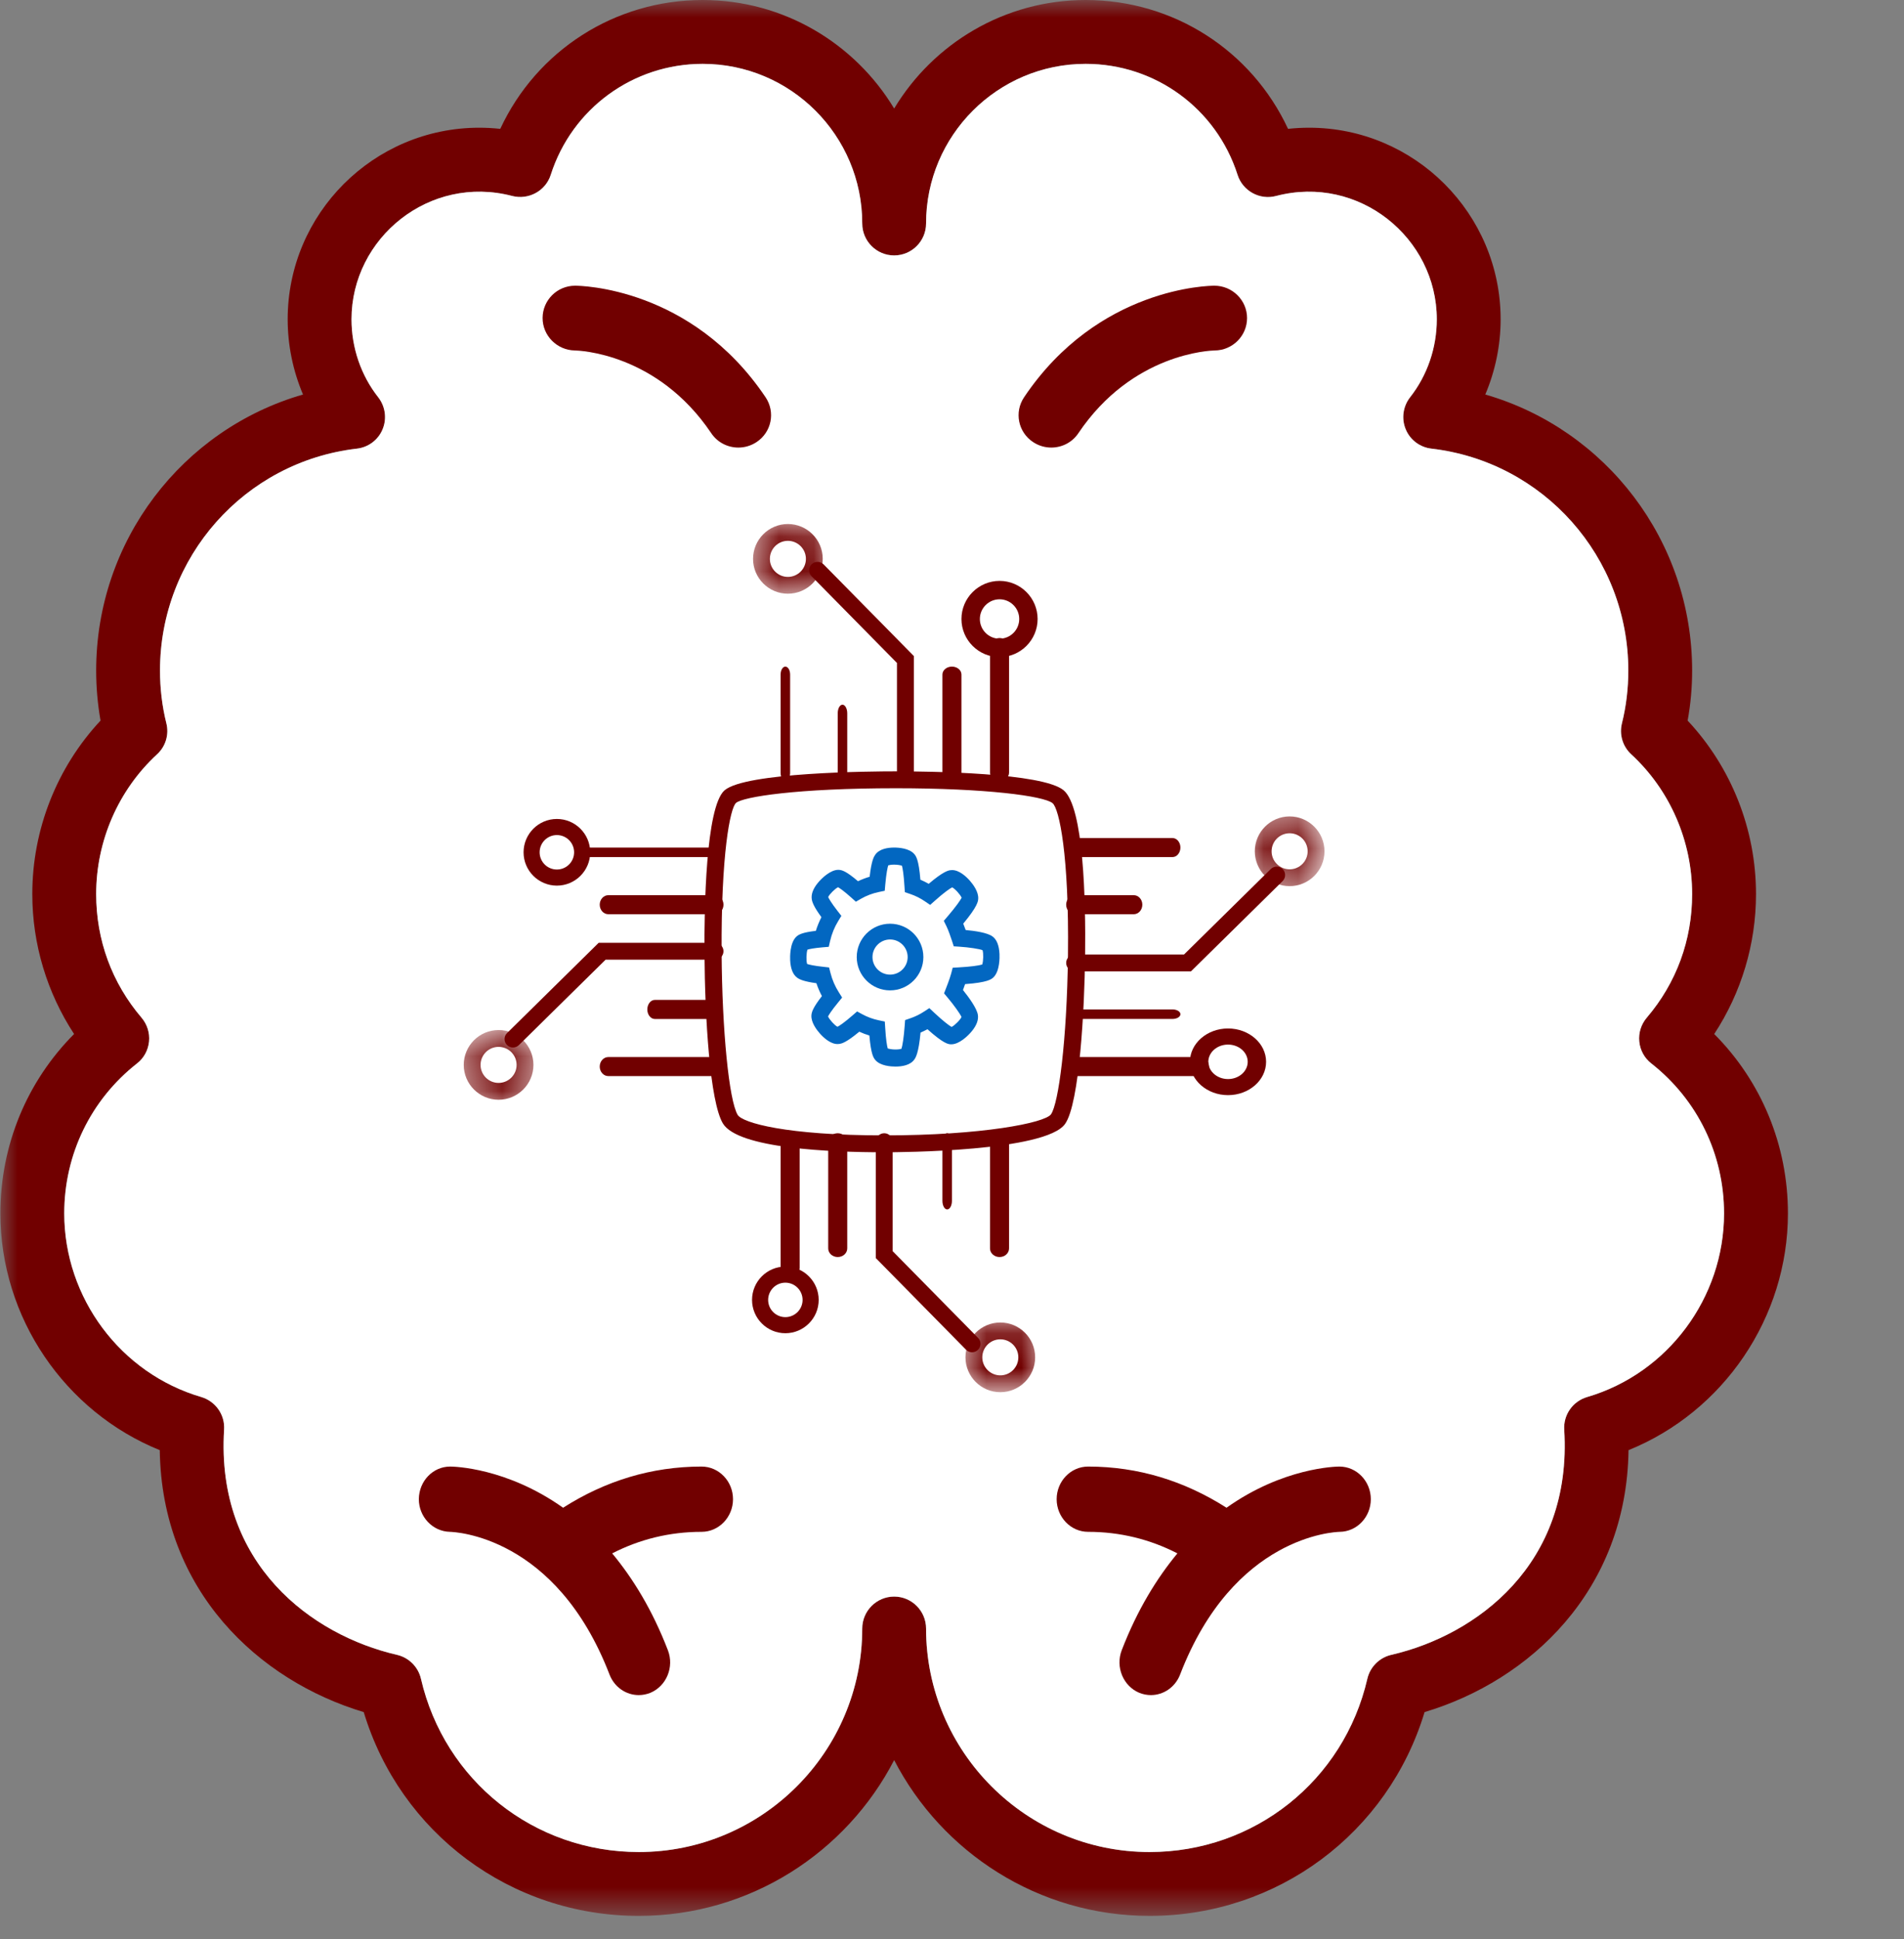 <svg width="55" height="56" viewBox="0 0 55 56" fill="none" xmlns="http://www.w3.org/2000/svg">
    <rect x="0" y="0" width="55" height="56" fill="#808080" stroke="none"/>
    <mask id="mask0_158_101" style="mask-type:luminance" maskUnits="userSpaceOnUse" x="0" y="0" width="55" height="56">
        <path d="M0 0H54.172V55.375H0V0Z" fill="white" />
    </mask>
    <g mask="url(#mask0_158_101)">
        <path
            d="M4.089 29.387C3.232 28.382 2.778 27.146 2.778 25.817C2.778 24.283 3.419 22.813 4.535 21.783C4.784 21.557 4.889 21.21 4.805 20.883C4.683 20.393 4.622 19.882 4.622 19.363C4.622 16.085 7.064 13.334 10.306 12.955C10.637 12.919 10.925 12.704 11.051 12.397C11.181 12.088 11.13 11.734 10.925 11.471C10.428 10.841 10.154 10.042 10.154 9.22C10.154 6.869 12.405 5.032 14.797 5.659C15.269 5.78 15.762 5.514 15.91 5.046C16.522 3.134 18.287 1.844 20.297 1.844C22.84 1.844 24.907 3.911 24.907 6.454C24.907 6.962 25.321 7.376 25.829 7.376C26.337 7.376 26.751 6.962 26.751 6.454C26.751 3.911 28.818 1.844 31.361 1.844C33.371 1.844 35.136 3.134 35.748 5.046C35.896 5.514 36.389 5.785 36.861 5.659C39.253 5.032 41.504 6.869 41.504 9.22C41.504 10.042 41.23 10.841 40.733 11.471C40.528 11.734 40.477 12.088 40.607 12.397C40.733 12.704 41.021 12.919 41.353 12.955C44.591 13.334 47.036 16.085 47.036 19.363C47.036 19.882 46.975 20.393 46.853 20.883C46.77 21.21 46.874 21.557 47.123 21.783C48.239 22.813 48.88 24.283 48.88 25.817C48.88 27.146 48.426 28.382 47.569 29.387C47.407 29.578 47.328 29.826 47.353 30.075C47.378 30.327 47.504 30.557 47.702 30.709C49.035 31.757 49.802 33.334 49.802 35.038C49.802 37.476 48.175 39.659 45.848 40.34C45.433 40.462 45.159 40.851 45.185 41.283C45.426 45.177 42.646 47.219 40.189 47.785C39.847 47.864 39.577 48.134 39.498 48.476C38.817 51.422 36.231 53.479 33.206 53.479C29.647 53.479 26.751 50.583 26.751 47.025C26.751 46.517 26.337 46.102 25.829 46.102C25.321 46.102 24.907 46.517 24.907 47.025C24.907 50.583 22.011 53.479 18.453 53.479C15.427 53.479 12.841 51.422 12.16 48.476C12.081 48.134 11.811 47.864 11.469 47.785C9.012 47.219 6.232 45.177 6.473 41.283C6.502 40.851 6.225 40.462 5.814 40.34C3.483 39.659 1.856 37.476 1.856 35.038C1.856 33.334 2.623 31.757 3.956 30.709C4.154 30.557 4.28 30.327 4.305 30.075C4.33 29.826 4.251 29.578 4.089 29.387ZM4.615 41.874C4.672 45.937 7.474 48.53 10.507 49.438C11.562 52.931 14.754 55.323 18.453 55.323C21.658 55.323 24.449 53.493 25.829 50.824C27.209 53.493 30 55.323 33.206 55.323C36.904 55.323 40.096 52.931 41.151 49.438C44.184 48.53 46.986 45.937 47.043 41.874C49.784 40.765 51.647 38.049 51.647 35.038C51.647 33.068 50.88 31.224 49.518 29.858C50.3 28.666 50.725 27.262 50.725 25.817C50.725 23.948 50.011 22.154 48.75 20.808C48.837 20.332 48.88 19.849 48.88 19.363C48.88 15.614 46.388 12.397 42.905 11.392C43.193 10.711 43.348 9.973 43.348 9.22C43.348 6.17 40.867 3.688 37.815 3.688C37.61 3.688 37.409 3.699 37.207 3.721C36.159 1.466 33.904 0 31.361 0C29.017 0 26.96 1.257 25.829 3.134C24.698 1.257 22.641 0 20.297 0C17.754 0 15.499 1.466 14.451 3.721C14.249 3.699 14.048 3.688 13.843 3.688C10.792 3.688 8.31 6.17 8.31 9.22C8.31 9.973 8.465 10.711 8.753 11.392C5.266 12.397 2.778 15.614 2.778 19.363C2.778 19.849 2.821 20.332 2.904 20.808C1.647 22.154 0.933 23.948 0.933 25.817C0.933 27.262 1.359 28.666 2.14 29.858C0.779 31.224 0.011 33.068 0.011 35.038C0.011 38.049 1.874 40.765 4.615 41.874Z"
            fill="#710000" />
        <path
            d="M4.089 29.387C3.232 28.382 2.778 27.146 2.778 25.817C2.778 24.283 3.419 22.813 4.535 21.783C4.784 21.557 4.889 21.21 4.805 20.883C4.683 20.393 4.622 19.882 4.622 19.363C4.622 16.085 7.064 13.334 10.306 12.955C10.637 12.919 10.925 12.704 11.051 12.397C11.181 12.088 11.13 11.734 10.925 11.471C10.428 10.841 10.154 10.042 10.154 9.22C10.154 6.869 12.405 5.032 14.797 5.659C15.269 5.78 15.762 5.514 15.91 5.046C16.522 3.134 18.287 1.844 20.297 1.844C22.84 1.844 24.907 3.911 24.907 6.454C24.907 6.962 25.321 7.376 25.829 7.376C26.337 7.376 26.751 6.962 26.751 6.454C26.751 3.911 28.818 1.844 31.361 1.844C33.371 1.844 35.136 3.134 35.748 5.046C35.896 5.514 36.389 5.785 36.861 5.659C39.253 5.032 41.504 6.869 41.504 9.22C41.504 10.042 41.23 10.841 40.733 11.471C40.528 11.734 40.477 12.088 40.607 12.397C40.733 12.704 41.021 12.919 41.353 12.955C44.591 13.334 47.036 16.085 47.036 19.363C47.036 19.882 46.975 20.393 46.853 20.883C46.77 21.21 46.874 21.557 47.123 21.783C48.239 22.813 48.88 24.283 48.88 25.817C48.88 27.146 48.426 28.382 47.569 29.387C47.407 29.578 47.328 29.826 47.353 30.075C47.378 30.327 47.504 30.557 47.702 30.709C49.035 31.757 49.802 33.334 49.802 35.038C49.802 37.476 48.175 39.659 45.848 40.34C45.433 40.462 45.159 40.851 45.185 41.283C45.426 45.177 42.646 47.219 40.189 47.785C39.847 47.864 39.577 48.134 39.498 48.476C38.817 51.422 36.231 53.479 33.206 53.479C29.647 53.479 26.751 50.583 26.751 47.025C26.751 46.517 26.337 46.102 25.829 46.102C25.321 46.102 24.907 46.517 24.907 47.025C24.907 50.583 22.011 53.479 18.453 53.479C15.427 53.479 12.841 51.422 12.16 48.476C12.081 48.134 11.811 47.864 11.469 47.785C9.012 47.219 6.232 45.177 6.473 41.283C6.502 40.851 6.225 40.462 5.814 40.34C3.483 39.659 1.856 37.476 1.856 35.038C1.856 33.334 2.623 31.757 3.956 30.709C4.154 30.557 4.28 30.327 4.305 30.075C4.33 29.826 4.251 29.578 4.089 29.387Z"
            fill="white" />
    </g>
    <path
        d="M20.266 42.348C18.816 42.348 17.479 42.764 16.266 43.537C14.631 42.377 13.107 42.348 13.004 42.348C12.507 42.348 12.107 42.764 12.099 43.283C12.096 43.798 12.497 44.222 12.996 44.233C13.121 44.237 16.06 44.336 17.607 48.354C17.749 48.722 18.089 48.947 18.45 48.947C18.564 48.947 18.677 48.925 18.788 48.881C19.252 48.686 19.479 48.137 19.294 47.654C18.84 46.476 18.277 45.57 17.684 44.855C18.479 44.447 19.344 44.233 20.266 44.233C20.766 44.233 21.174 43.809 21.174 43.29C21.174 42.771 20.766 42.348 20.266 42.348Z"
        fill="#710000" />
    <path
        d="M16.606 10.12C16.702 10.123 18.978 10.182 20.545 12.508C20.725 12.778 21.023 12.924 21.329 12.924C21.51 12.924 21.69 12.873 21.852 12.767C22.287 12.482 22.405 11.902 22.114 11.47C19.973 8.286 16.75 8.25 16.613 8.25C16.094 8.25 15.678 8.666 15.674 9.177C15.67 9.692 16.091 10.113 16.606 10.12Z"
        fill="#710000" />
    <path
        d="M38.691 42.348C38.588 42.348 37.064 42.377 35.43 43.537C34.217 42.764 32.881 42.348 31.431 42.348C30.931 42.348 30.523 42.771 30.523 43.29C30.523 43.809 30.931 44.233 31.431 44.233C32.353 44.233 33.218 44.447 34.011 44.855C33.42 45.57 32.856 46.476 32.402 47.654C32.218 48.137 32.445 48.686 32.909 48.881C33.019 48.925 33.133 48.947 33.246 48.947C33.607 48.947 33.947 48.722 34.089 48.354C35.631 44.347 38.556 44.237 38.698 44.233C39.194 44.229 39.598 43.809 39.598 43.29C39.598 42.771 39.19 42.348 38.691 42.348Z"
        fill="#710000" />
    <path
        d="M30.367 12.924C30.673 12.924 30.971 12.778 31.151 12.508C32.709 10.193 34.974 10.123 35.088 10.12C35.603 10.116 36.023 9.7 36.023 9.184C36.023 8.67 35.599 8.25 35.08 8.25C34.944 8.25 31.722 8.286 29.583 11.47C29.292 11.902 29.41 12.482 29.845 12.767C30.007 12.873 30.187 12.924 30.367 12.924Z"
        fill="#710000" />
    <path
        d="M25.544 33.273C23.987 33.273 21.31 33.164 20.88 32.437C20.507 31.807 20.361 29.39 20.35 27.511C20.342 26.263 20.384 23.307 20.927 22.824C21.519 22.3 25.158 22.273 25.882 22.273C26.862 22.273 30.107 22.313 30.722 22.818C31.308 23.299 31.364 26.013 31.345 27.588C31.328 29.115 31.185 31.859 30.767 32.453C30.207 33.25 26.02 33.273 25.544 33.273ZM25.882 22.761C23.025 22.761 21.459 23.009 21.26 23.186C21.09 23.343 20.828 24.658 20.845 27.518C20.859 29.761 21.058 31.77 21.308 32.192C21.444 32.422 22.714 32.785 25.544 32.785C28.369 32.785 30.184 32.425 30.36 32.176C30.577 31.866 30.82 30.063 30.85 27.582C30.885 24.679 30.595 23.349 30.405 23.192C30.15 22.983 28.478 22.761 25.882 22.761Z"
        fill="#710000" />
    <path
        d="M33.869 29.423H31.028C30.901 29.423 30.798 29.362 30.798 29.286C30.798 29.21 30.901 29.148 31.028 29.148H33.869C33.995 29.148 34.098 29.21 34.098 29.286C34.098 29.362 33.995 29.423 33.869 29.423Z"
        fill="#710000" />
    <path
        d="M33.869 24.749H31.028C30.901 24.749 30.798 24.626 30.798 24.473C30.798 24.322 30.901 24.199 31.028 24.199H33.869C33.995 24.199 34.098 24.322 34.098 24.473C34.098 24.626 33.995 24.749 33.869 24.749Z"
        fill="#710000" />
    <path
        d="M32.75 26.399H31.046C30.909 26.399 30.798 26.276 30.798 26.123C30.798 25.972 30.909 25.849 31.046 25.849H32.75C32.887 25.849 32.998 25.972 32.998 26.123C32.998 26.276 32.887 26.399 32.75 26.399Z"
        fill="#710000" />
    <path
        d="M34.403 28.049H31.042C30.907 28.049 30.798 27.939 30.798 27.805C30.798 27.67 30.907 27.561 31.042 27.561H34.203L36.708 25.094C36.804 25 36.958 25.001 37.053 25.097C37.147 25.193 37.146 25.347 37.05 25.442L34.403 28.049Z"
        fill="#710000" />
    <path
        d="M34.688 31.073H31.034C30.904 31.073 30.798 30.951 30.798 30.798C30.798 30.647 30.904 30.523 31.034 30.523H34.688C34.818 30.523 34.923 30.646 34.923 30.798C34.923 30.951 34.818 31.073 34.688 31.073Z"
        fill="#710000" />
    <path
        d="M35.473 31.623C34.867 31.623 34.373 31.191 34.373 30.661C34.373 30.13 34.867 29.698 35.473 29.698C36.08 29.698 36.573 30.13 36.573 30.661C36.573 31.191 36.08 31.623 35.473 31.623ZM35.473 30.163C35.16 30.163 34.904 30.386 34.904 30.661C34.904 30.935 35.16 31.159 35.473 31.159C35.787 31.159 36.042 30.935 36.042 30.661C36.042 30.386 35.787 30.163 35.473 30.163Z"
        fill="#710000" />
    <mask id="mask1_158_101" style="mask-type:luminance" maskUnits="userSpaceOnUse" x="36" y="23" width="3" height="3">
        <path d="M36.161 23.453H38.194V25.596H36.161V23.453Z" fill="white" />
    </mask>
    <g mask="url(#mask1_158_101)">
        <path
            d="M37.253 25.588C36.698 25.588 36.247 25.137 36.247 24.582C36.247 24.027 36.698 23.575 37.253 23.575C37.808 23.575 38.26 24.027 38.26 24.582C38.26 25.137 37.808 25.588 37.253 25.588ZM37.253 24.061C36.966 24.061 36.732 24.294 36.732 24.582C36.732 24.869 36.966 25.102 37.253 25.102C37.54 25.102 37.774 24.869 37.774 24.582C37.774 24.294 37.54 24.061 37.253 24.061Z"
            fill="#710000" />
    </g>
    <path
        d="M27.498 22.549C27.346 22.549 27.223 22.446 27.223 22.319V19.478C27.223 19.352 27.346 19.249 27.498 19.249C27.65 19.249 27.773 19.351 27.773 19.478V22.319C27.773 22.446 27.65 22.549 27.498 22.549Z"
        fill="#710000" />
    <path
        d="M22.686 22.549C22.61 22.549 22.549 22.446 22.549 22.319V19.478C22.549 19.352 22.61 19.249 22.686 19.249C22.762 19.249 22.824 19.351 22.824 19.478V22.319C22.824 22.446 22.762 22.549 22.686 22.549Z"
        fill="#710000" />
    <path
        d="M24.336 22.549C24.26 22.549 24.199 22.439 24.199 22.302V20.597C24.199 20.46 24.26 20.349 24.336 20.349C24.412 20.349 24.474 20.46 24.474 20.597V22.302C24.474 22.438 24.412 22.549 24.336 22.549Z"
        fill="#710000" />
    <path
        d="M26.154 22.549C26.02 22.549 25.91 22.44 25.91 22.305V19.143L23.443 16.639C23.349 16.543 23.35 16.389 23.446 16.294C23.542 16.2 23.697 16.201 23.791 16.297L26.398 18.944V22.305C26.398 22.44 26.289 22.549 26.154 22.549Z"
        fill="#710000" />
    <path
        d="M28.874 22.549C28.721 22.549 28.598 22.443 28.598 22.313V18.66C28.598 18.529 28.721 18.424 28.874 18.424C29.025 18.424 29.148 18.529 29.148 18.66V22.313C29.148 22.443 29.025 22.549 28.874 22.549Z"
        fill="#710000" />
    <path
        d="M28.874 18.974C28.267 18.974 27.773 18.48 27.773 17.874C27.773 17.268 28.267 16.774 28.874 16.774C29.48 16.774 29.973 17.268 29.973 17.874C29.973 18.48 29.48 18.974 28.874 18.974ZM28.874 17.305C28.56 17.305 28.305 17.561 28.305 17.874C28.305 18.188 28.559 18.443 28.874 18.443C29.187 18.443 29.442 18.188 29.442 17.874C29.442 17.561 29.187 17.305 28.874 17.305Z"
        fill="#710000" />
    <mask id="mask2_158_101" style="mask-type:luminance" maskUnits="userSpaceOnUse" x="21" y="15" width="3" height="3">
        <path d="M21.62 15.127H23.916V17.177H21.62V15.127Z" fill="white" />
    </mask>
    <g mask="url(#mask2_158_101)">
        <path
            d="M22.759 17.144C22.205 17.144 21.753 16.693 21.753 16.138C21.753 15.583 22.205 15.131 22.759 15.131C23.314 15.131 23.766 15.583 23.766 16.138C23.766 16.693 23.314 17.144 22.759 17.144ZM22.759 15.617C22.472 15.617 22.239 15.851 22.239 16.138C22.239 16.425 22.472 16.659 22.759 16.659C23.046 16.659 23.28 16.425 23.28 16.138C23.28 15.851 23.046 15.617 22.759 15.617Z"
            fill="#710000" />
    </g>
    <path
        d="M20.651 26.399H17.573C17.435 26.399 17.324 26.276 17.324 26.124C17.324 25.972 17.435 25.849 17.573 25.849H20.651C20.788 25.849 20.899 25.972 20.899 26.124C20.899 26.276 20.788 26.399 20.651 26.399Z"
        fill="#710000" />
    <path
        d="M20.651 31.073H17.573C17.435 31.073 17.324 30.95 17.324 30.798C17.324 30.646 17.435 30.523 17.573 30.523H20.651C20.788 30.523 20.899 30.646 20.899 30.798C20.899 30.95 20.788 31.073 20.651 31.073Z"
        fill="#710000" />
    <path
        d="M20.407 29.424H18.916C18.796 29.424 18.699 29.3 18.699 29.149C18.699 28.997 18.796 28.873 18.916 28.873H20.407C20.527 28.873 20.624 28.997 20.624 29.149C20.624 29.3 20.527 29.424 20.407 29.424Z"
        fill="#710000" />
    <path
        d="M14.818 30.248C14.755 30.248 14.692 30.224 14.645 30.175C14.55 30.079 14.551 29.925 14.647 29.831L17.294 27.224H20.655C20.79 27.224 20.899 27.333 20.899 27.467C20.899 27.602 20.79 27.711 20.655 27.711H17.494L14.989 30.178C14.941 30.225 14.88 30.248 14.818 30.248Z"
        fill="#710000" />
    <path
        d="M20.664 24.749H17.009C16.88 24.749 16.774 24.687 16.774 24.611C16.774 24.535 16.88 24.474 17.009 24.474H20.664C20.794 24.474 20.899 24.535 20.899 24.611C20.899 24.687 20.794 24.749 20.664 24.749Z"
        fill="#710000" />
    <path
        d="M16.086 25.573C15.556 25.573 15.124 25.142 15.124 24.611C15.124 24.08 15.556 23.648 16.086 23.648C16.617 23.648 17.049 24.08 17.049 24.611C17.049 25.142 16.617 25.573 16.086 25.573ZM16.086 24.113C15.812 24.113 15.588 24.336 15.588 24.611C15.588 24.886 15.812 25.108 16.086 25.108C16.361 25.108 16.584 24.886 16.584 24.611C16.584 24.336 16.361 24.113 16.086 24.113Z"
        fill="#710000" />
    <mask id="mask3_158_101" style="mask-type:luminance" maskUnits="userSpaceOnUse" x="13" y="29" width="3" height="3">
        <path d="M13.386 29.728H15.498V31.871H13.386V29.728Z" fill="white" />
    </mask>
    <g mask="url(#mask3_158_101)">
        <path
            d="M14.402 31.756C13.848 31.756 13.396 31.304 13.396 30.75C13.396 30.195 13.848 29.743 14.402 29.743C14.957 29.743 15.409 30.195 15.409 30.75C15.409 31.304 14.957 31.756 14.402 31.756ZM14.402 30.229C14.115 30.229 13.882 30.462 13.882 30.75C13.882 31.037 14.115 31.27 14.402 31.27C14.689 31.27 14.923 31.037 14.923 30.75C14.923 30.462 14.689 30.229 14.402 30.229Z"
            fill="#710000" />
    </g>
    <path
        d="M24.199 36.298C24.047 36.298 23.924 36.187 23.924 36.049V32.971C23.924 32.834 24.047 32.723 24.199 32.723C24.35 32.723 24.474 32.834 24.474 32.971V36.049C24.474 36.187 24.35 36.298 24.199 36.298Z"
        fill="#710000" />
    <path
        d="M28.874 36.298C28.721 36.298 28.598 36.187 28.598 36.049V32.971C28.598 32.834 28.721 32.723 28.874 32.723C29.025 32.723 29.148 32.834 29.148 32.971V36.049C29.148 36.187 29.025 36.298 28.874 36.298Z"
        fill="#710000" />
    <path
        d="M27.361 34.923C27.285 34.923 27.223 34.812 27.223 34.675V32.971C27.223 32.834 27.285 32.723 27.361 32.723C27.437 32.723 27.498 32.834 27.498 32.971V34.675C27.498 34.812 27.437 34.923 27.361 34.923Z"
        fill="#710000" />
    <path
        d="M28.079 39.048C28.016 39.048 27.953 39.023 27.906 38.975L25.299 36.328V32.967C25.299 32.832 25.407 32.723 25.542 32.723C25.677 32.723 25.786 32.832 25.786 32.967V36.128L28.253 38.633C28.348 38.729 28.347 38.883 28.25 38.978C28.203 39.024 28.141 39.048 28.079 39.048Z"
        fill="#710000" />
    <path
        d="M22.823 36.848C22.672 36.848 22.549 36.742 22.549 36.612V32.958C22.549 32.829 22.672 32.723 22.823 32.723C22.976 32.723 23.099 32.828 23.099 32.958V36.612C23.099 36.742 22.976 36.848 22.823 36.848Z"
        fill="#710000" />
    <path
        d="M22.686 38.498C22.155 38.498 21.724 38.066 21.724 37.536C21.724 37.005 22.155 36.573 22.686 36.573C23.217 36.573 23.649 37.005 23.649 37.536C23.649 38.066 23.217 38.498 22.686 38.498ZM22.686 37.038C22.412 37.038 22.189 37.262 22.189 37.536C22.189 37.81 22.412 38.033 22.686 38.033C22.96 38.033 23.184 37.81 23.184 37.536C23.184 37.262 22.961 37.038 22.686 37.038Z"
        fill="#710000" />
    <mask id="mask4_158_101" style="mask-type:luminance" maskUnits="userSpaceOnUse" x="27" y="38" width="4" height="3">
        <path d="M27.742 38.147H30.038V40.157H27.742V38.147Z" fill="white" />
    </mask>
    <g mask="url(#mask4_158_101)">
        <path
            d="M28.896 40.201C28.341 40.201 27.889 39.749 27.889 39.194C27.889 38.639 28.341 38.188 28.896 38.188C29.451 38.188 29.902 38.639 29.902 39.194C29.902 39.749 29.451 40.201 28.896 40.201ZM28.896 38.674C28.609 38.674 28.375 38.907 28.375 39.194C28.375 39.481 28.609 39.715 28.896 39.715C29.183 39.715 29.416 39.481 29.416 39.194C29.416 38.907 29.183 38.674 28.896 38.674Z"
            fill="#710000" />
    </g>
    <path
        d="M25.711 28.598C25.18 28.598 24.748 28.166 24.748 27.636C24.748 27.105 25.18 26.673 25.711 26.673C26.242 26.673 26.673 27.105 26.673 27.636C26.673 28.166 26.242 28.598 25.711 28.598ZM25.711 27.128C25.431 27.128 25.203 27.356 25.203 27.636C25.203 27.916 25.431 28.143 25.711 28.143C25.991 28.143 26.219 27.916 26.219 27.636C26.219 27.356 25.991 27.128 25.711 27.128Z"
        fill="#0267C1" />
    <path
        d="M25.867 30.798C25.74 30.798 25.427 30.78 25.284 30.607C25.239 30.554 25.161 30.46 25.113 29.901C25.014 29.871 24.916 29.835 24.822 29.791C24.439 30.11 24.311 30.133 24.254 30.143C24.234 30.146 24.214 30.148 24.194 30.148C23.987 30.148 23.789 29.961 23.689 29.85C23.59 29.739 23.426 29.523 23.439 29.319C23.445 29.23 23.476 29.106 23.742 28.763C23.679 28.644 23.625 28.519 23.583 28.391C23.217 28.341 23.092 28.28 23.025 28.23C22.904 28.14 22.837 27.971 22.825 27.727C22.821 27.645 22.811 27.224 23.006 27.045C23.069 26.988 23.17 26.925 23.567 26.879C23.609 26.743 23.663 26.611 23.728 26.484C23.509 26.186 23.464 26.053 23.45 25.97C23.427 25.826 23.484 25.668 23.621 25.499C23.736 25.357 23.99 25.117 24.215 25.117C24.223 25.117 24.231 25.117 24.238 25.118C24.325 25.124 24.446 25.157 24.785 25.446C24.893 25.394 25.005 25.351 25.121 25.317C25.175 24.839 25.247 24.733 25.28 24.685C25.398 24.511 25.644 24.474 25.829 24.474C25.957 24.474 26.269 24.492 26.414 24.666C26.458 24.719 26.539 24.815 26.587 25.402C26.669 25.436 26.749 25.477 26.827 25.521C27.246 25.165 27.387 25.139 27.443 25.129C27.462 25.126 27.483 25.124 27.503 25.124C27.71 25.124 27.908 25.311 28.008 25.422C28.106 25.533 28.271 25.749 28.257 25.953C28.253 26.024 28.244 26.166 27.825 26.671C27.851 26.734 27.875 26.799 27.895 26.855C28.167 26.88 28.525 26.932 28.672 27.042C28.793 27.132 28.86 27.301 28.872 27.546C28.876 27.628 28.886 28.049 28.691 28.227C28.638 28.275 28.533 28.37 27.878 28.417C27.857 28.477 27.836 28.537 27.817 28.588C27.994 28.808 28.216 29.114 28.247 29.303C28.27 29.446 28.213 29.604 28.076 29.773C27.961 29.915 27.707 30.155 27.482 30.155C27.474 30.155 27.466 30.155 27.458 30.155C27.392 30.15 27.259 30.14 26.791 29.72C26.726 29.755 26.659 29.788 26.591 29.817C26.537 30.411 26.448 30.542 26.416 30.588C26.299 30.762 26.052 30.798 25.867 30.798ZM25.643 30.274C25.685 30.288 25.767 30.305 25.867 30.305C25.956 30.305 26.012 30.293 26.04 30.284C26.068 30.201 26.109 29.955 26.133 29.621L26.145 29.456L26.295 29.404C26.435 29.357 26.569 29.291 26.694 29.209L26.845 29.11L26.977 29.234C27.241 29.482 27.415 29.613 27.488 29.654C27.579 29.609 27.736 29.452 27.775 29.367C27.734 29.273 27.552 29.018 27.367 28.799L27.27 28.684L27.326 28.541C27.327 28.538 27.433 28.271 27.475 28.115L27.52 27.943L27.691 27.934C28.029 27.916 28.279 27.881 28.373 27.851C28.407 27.753 28.412 27.524 28.382 27.437C28.289 27.4 27.989 27.354 27.709 27.336L27.551 27.326L27.5 27.169C27.474 27.088 27.394 26.853 27.338 26.742L27.263 26.59L27.372 26.463C27.612 26.183 27.739 25.999 27.779 25.922C27.736 25.827 27.585 25.662 27.505 25.623C27.441 25.654 27.268 25.773 27.004 26.01L26.869 26.13L26.721 26.029C26.587 25.937 26.442 25.864 26.291 25.814L26.138 25.762L26.127 25.595C26.106 25.251 26.074 25.07 26.054 24.998C26.012 24.984 25.93 24.967 25.829 24.967C25.742 24.967 25.685 24.979 25.658 24.988C25.639 25.046 25.602 25.214 25.573 25.539L25.557 25.722L25.383 25.758C25.202 25.796 25.028 25.862 24.866 25.955L24.723 26.038L24.599 25.926C24.368 25.719 24.255 25.645 24.208 25.619C24.119 25.663 23.962 25.819 23.923 25.903C23.942 25.943 24.004 26.061 24.196 26.308L24.304 26.446L24.213 26.596C24.105 26.772 24.027 26.964 23.98 27.166L23.94 27.34L23.77 27.354C23.494 27.378 23.372 27.407 23.324 27.422C23.291 27.521 23.286 27.747 23.315 27.835C23.366 27.853 23.511 27.889 23.788 27.918L23.949 27.936L23.991 28.1C24.041 28.295 24.121 28.48 24.228 28.649L24.326 28.805L24.211 28.946C24.015 29.185 23.944 29.303 23.919 29.351C23.962 29.445 24.112 29.61 24.192 29.649C24.245 29.623 24.389 29.529 24.638 29.311L24.759 29.206L24.898 29.282C25.051 29.366 25.213 29.426 25.381 29.461L25.559 29.498L25.571 29.687C25.591 30.024 25.623 30.203 25.643 30.274Z"
        fill="#0267C1" />
</svg>